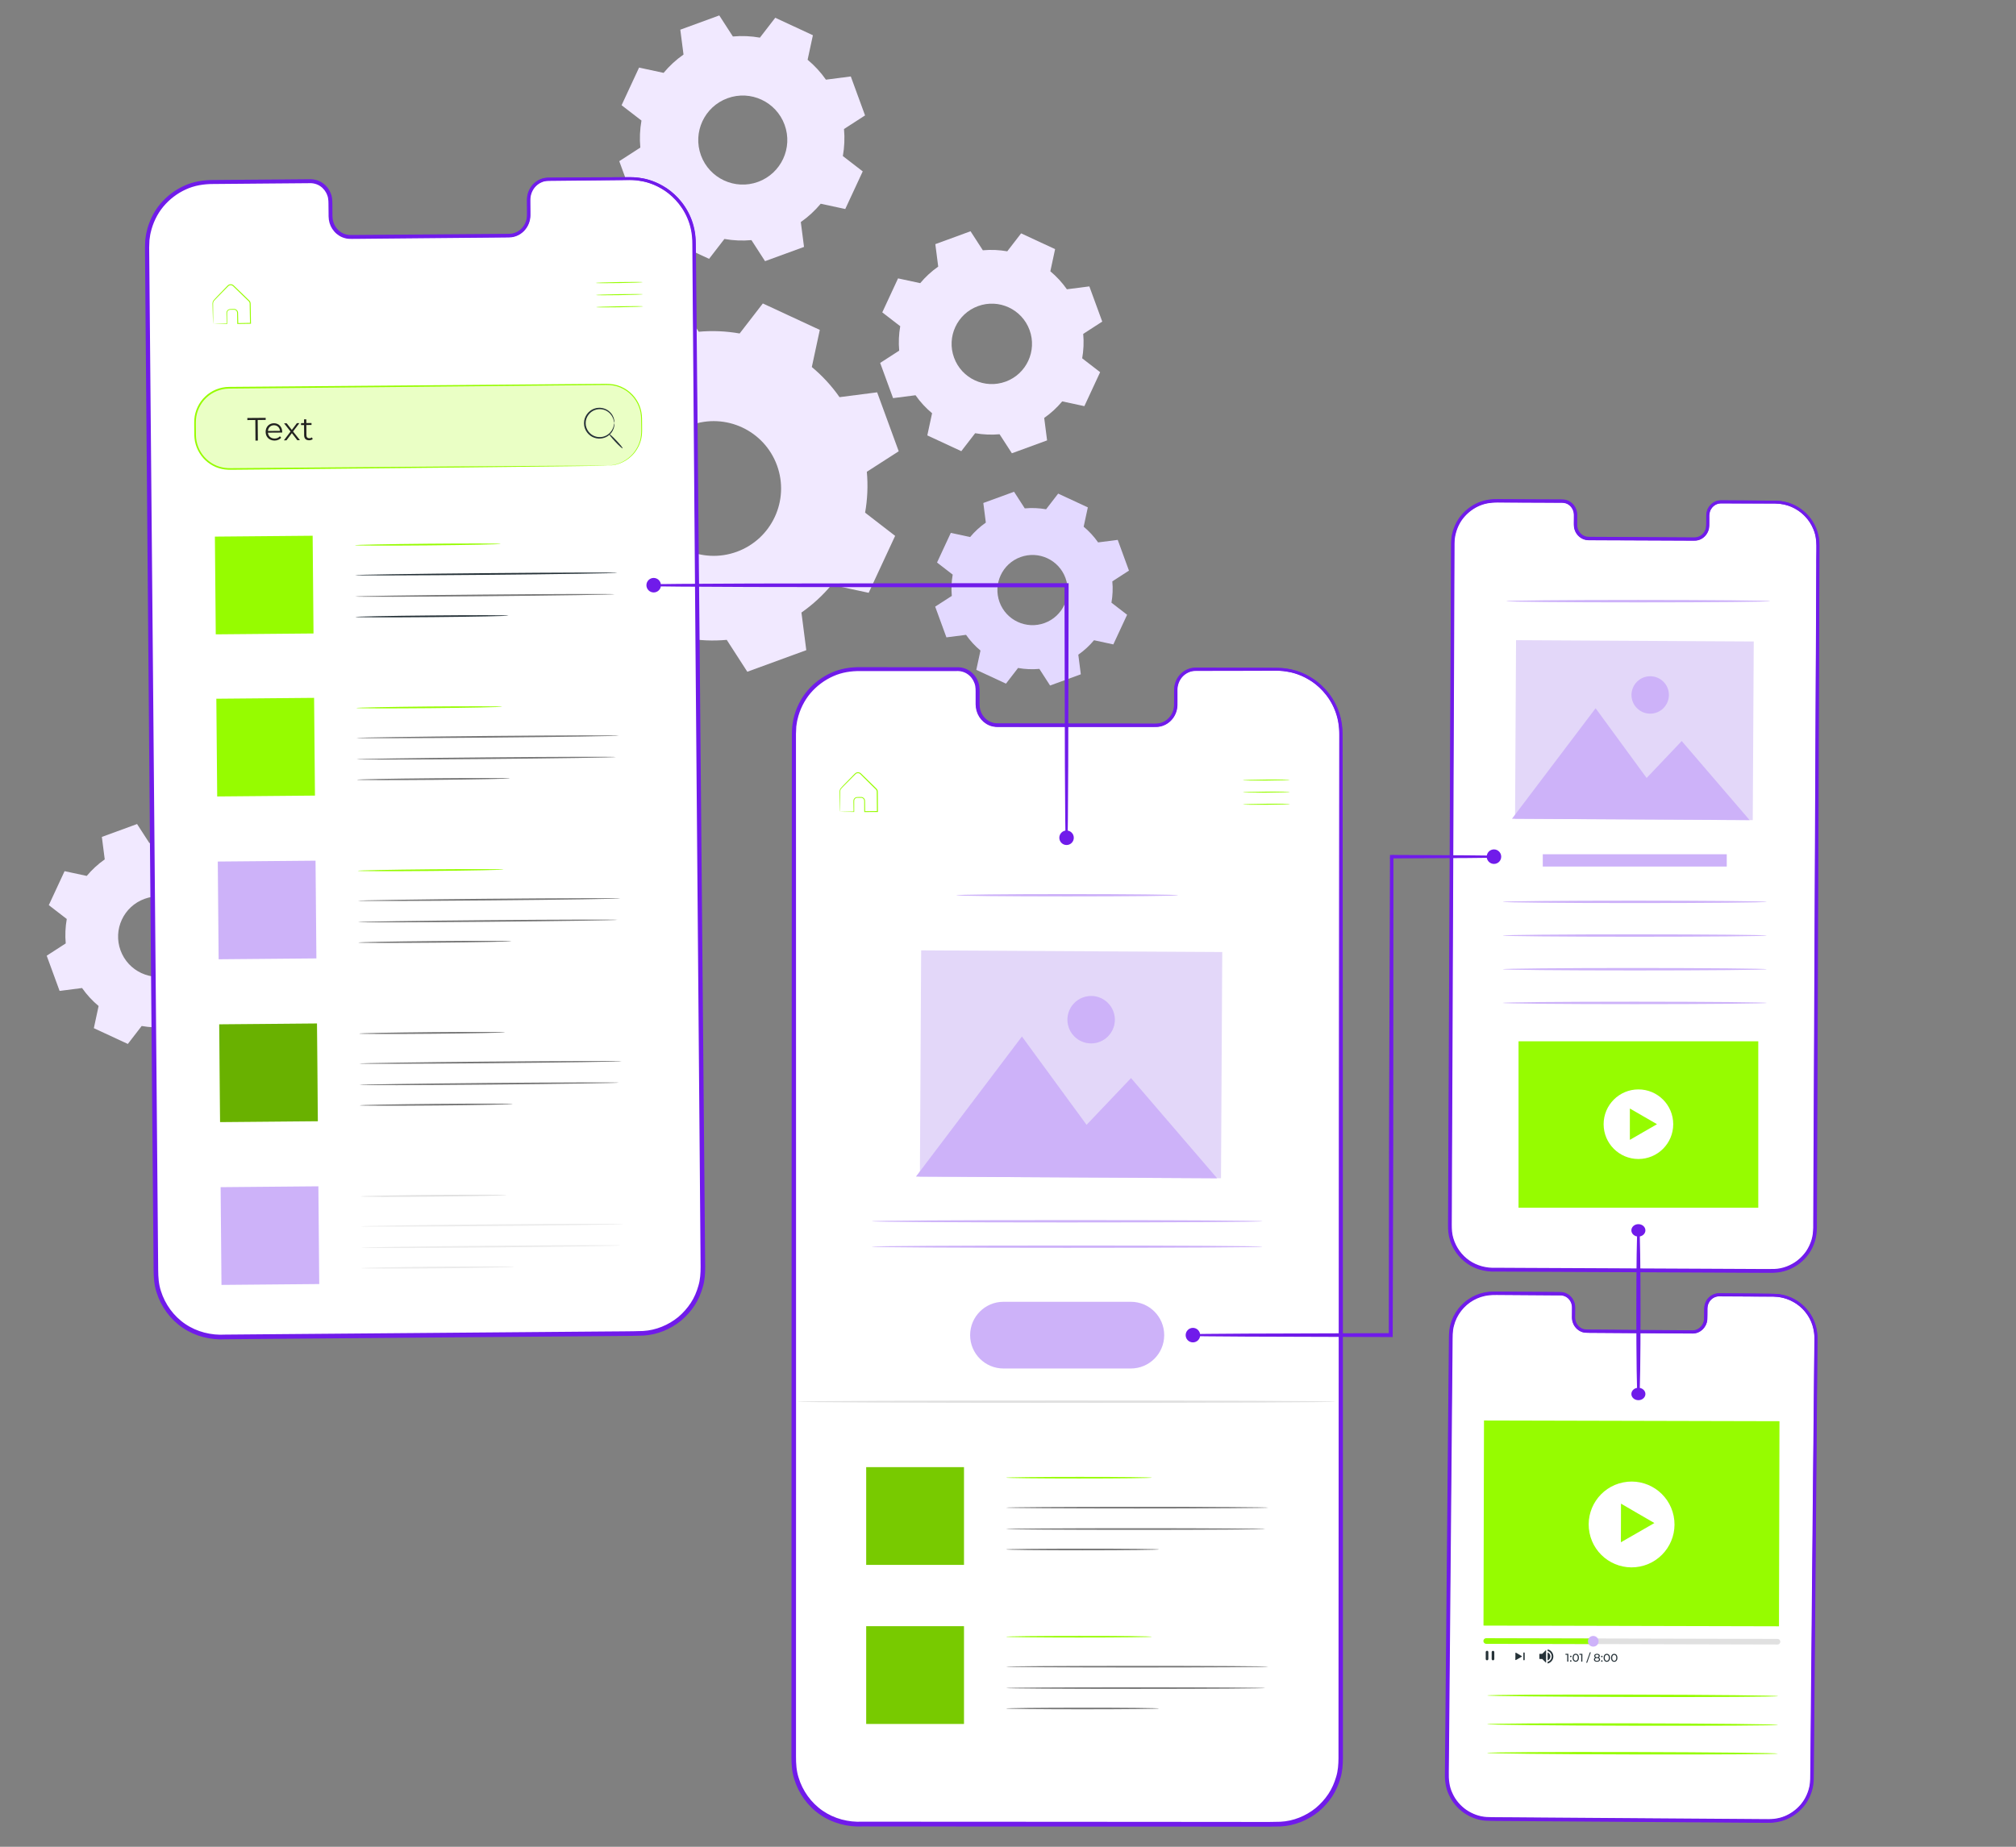 <svg xmlns="http://www.w3.org/2000/svg" xmlns:xlink="http://www.w3.org/1999/xlink" x="0px" y="0px" viewBox="0 0 545.68 500" style="enable-background:new 0 0 545.68 500;" xml:space="preserve"><rect x="0" y="0" width="545.68" height="500" fill="#808080" stroke="none"/><g id="Background_Complete">	<g>		<g>			<g>				<g>					<g>						<g>							<path style="fill-rule:evenodd;clip-rule:evenodd;fill:#F1E9FF;" d="M234.63,127.73c0.34,3.74,0.17,7.46-0.47,11.07        l8.13,6.28l-7.16,15.42l-10.04-2.16c-2.35,2.82-5.08,5.35-8.16,7.5l1.31,10.19l-15.96,5.84l-5.57-8.63        c-3.74,0.34-7.46,0.17-11.07-0.47l-6.28,8.13l-15.41-7.16l2.16-10.04c-2.82-2.35-5.35-5.08-7.5-8.16l-10.19,1.31l-5.84-15.96        l8.63-5.57c-0.34-3.74-0.17-7.46,0.47-11.07l-8.13-6.28l7.16-15.42l10.04,2.16c2.35-2.82,5.08-5.35,8.16-7.5l-1.31-10.18        l15.96-5.84l5.57,8.63c3.74-0.34,7.46-0.17,11.07,0.47l6.28-8.13l15.42,7.16l-2.16,10.05c2.82,2.35,5.35,5.08,7.5,8.16        l10.18-1.31l5.84,15.96L234.63,127.73L234.63,127.73z M210.31,125.99c-3.46-9.46-13.93-14.32-23.39-10.86        c-9.46,3.46-14.32,13.93-10.86,23.39c3.46,9.46,13.93,14.32,23.39,10.86C208.91,145.92,213.77,135.44,210.31,125.99z"></path>						</g>					</g>				</g>			</g>		</g>		<g>			<g>				<g>					<g>						<g>							<path style="fill-rule:evenodd;clip-rule:evenodd;fill:#F1E9FF;" d="M228.45,34.93c0.23,2.47,0.11,4.93-0.31,7.32l5.38,4.15        l-4.73,10.19l-6.64-1.43c-1.55,1.86-3.36,3.54-5.39,4.96l0.87,6.73l-10.55,3.86l-3.68-5.7c-2.47,0.23-4.93,0.11-7.32-0.31        l-4.15,5.38l-10.19-4.73l1.43-6.64c-1.86-1.55-3.54-3.36-4.96-5.39l-6.73,0.87l-3.86-10.55l5.7-3.68        c-0.23-2.47-0.11-4.93,0.31-7.32l-5.38-4.15l4.73-10.19l6.64,1.43c1.55-1.86,3.36-3.54,5.39-4.96l-0.87-6.73l10.55-3.86        l3.68,5.7c2.47-0.23,4.93-0.11,7.32,0.31l4.15-5.38l10.19,4.73l-1.43,6.64c1.86,1.55,3.54,3.36,4.96,5.39l6.73-0.87        l3.86,10.55L228.45,34.93L228.45,34.93z M212.37,33.78c-2.29-6.25-9.21-9.47-15.46-7.18c-6.25,2.29-9.46,9.21-7.18,15.46        c2.29,6.25,9.21,9.47,15.46,7.18C211.44,46.95,214.66,40.03,212.37,33.78z"></path>						</g>					</g>				</g>			</g>		</g>		<g>			<g>				<g>					<g>						<g>							<path style="fill-rule:evenodd;clip-rule:evenodd;fill:#E3D9FF;" d="M301.08,157.4c0.18,1.95,0.09,3.89-0.24,5.77l4.24,3.27        l-3.73,8.03l-5.23-1.13c-1.22,1.47-2.65,2.79-4.25,3.91l0.68,5.31l-8.32,3.04l-2.9-4.5c-1.95,0.18-3.89,0.09-5.77-0.25        l-3.27,4.24l-8.03-3.73l1.13-5.23c-1.47-1.22-2.79-2.65-3.91-4.25l-5.31,0.68l-3.04-8.32l4.5-2.9        c-0.18-1.95-0.09-3.89,0.24-5.77l-4.24-3.27l3.73-8.03l5.23,1.13c1.22-1.47,2.65-2.79,4.25-3.91l-0.68-5.31l8.32-3.04        l2.9,4.5c1.95-0.18,3.89-0.09,5.77,0.24l3.27-4.24l8.03,3.73l-1.13,5.23c1.47,1.22,2.79,2.65,3.91,4.25l5.31-0.68l3.04,8.32        L301.08,157.4L301.08,157.4z M288.4,156.49c-1.8-4.93-7.26-7.46-12.19-5.66c-4.93,1.8-7.46,7.26-5.66,12.19        c1.8,4.93,7.26,7.46,12.19,5.66C287.67,166.88,290.21,161.42,288.4,156.49z"></path>						</g>					</g>				</g>			</g>		</g>		<g>			<g>				<g>					<g>						<g>							<path style="fill-rule:evenodd;clip-rule:evenodd;fill:#F1E9FF;" d="M293.2,90.4c0.2,2.23,0.1,4.45-0.28,6.61l4.86,3.75        l-4.27,9.2l-6-1.29c-1.4,1.68-3.03,3.2-4.87,4.48l0.78,6.08l-9.53,3.49l-3.33-5.15c-2.23,0.2-4.45,0.1-6.61-0.28l-3.75,4.86        l-9.2-4.27l1.29-6c-1.68-1.4-3.19-3.03-4.48-4.87l-6.08,0.78l-3.49-9.53l5.15-3.33c-0.2-2.23-0.1-4.45,0.28-6.61l-4.86-3.75        l4.27-9.2l6,1.29c1.4-1.68,3.03-3.19,4.87-4.48l-0.78-6.08l9.53-3.49l3.33,5.15c2.23-0.2,4.45-0.1,6.61,0.28l3.75-4.86        l9.2,4.27l-1.29,6c1.68,1.4,3.19,3.03,4.48,4.87l6.08-0.78l3.49,9.53L293.2,90.4L293.2,90.4z M278.68,89.36        c-2.07-5.65-8.32-8.55-13.96-6.48c-5.65,2.07-8.55,8.32-6.48,13.96c2.07,5.65,8.32,8.55,13.96,6.48        C277.84,101.26,280.74,95,278.68,89.36z"></path>						</g>					</g>				</g>			</g>		</g>		<g>			<g>				<g>					<g>						<g>							<path style="fill-rule:evenodd;clip-rule:evenodd;fill:#F1E9FF;" d="M67.6,250.89c0.2,2.23,0.1,4.45-0.28,6.61l4.86,3.75        l-4.27,9.2l-6-1.29c-1.4,1.68-3.03,3.2-4.87,4.48l0.78,6.08l-9.53,3.49l-3.33-5.15c-2.23,0.2-4.45,0.1-6.61-0.28l-3.75,4.86        l-9.2-4.27l1.29-6c-1.68-1.4-3.19-3.03-4.48-4.87l-6.08,0.78l-3.49-9.53l5.15-3.33c-0.2-2.23-0.1-4.45,0.28-6.61l-4.86-3.75        l4.27-9.2l6,1.29c1.4-1.68,3.03-3.19,4.87-4.48l-0.78-6.08l9.53-3.49l3.33,5.15c2.23-0.2,4.45-0.1,6.61,0.28l3.75-4.86        l9.2,4.27l-1.29,6c1.68,1.4,3.19,3.03,4.48,4.87l6.08-0.78l3.49,9.53L67.6,250.89L67.6,250.89z M53.07,249.84        c-2.07-5.65-8.32-8.55-13.96-6.48c-5.65,2.07-8.55,8.32-6.48,13.96c2.07,5.65,8.32,8.55,13.96,6.48        C52.24,261.74,55.14,255.49,53.07,249.84z"></path>						</g>					</g>				</g>			</g>		</g>	</g></g><g id="Screens">	<g>		<g>			<g>				<g>					<g>						<g>							<g>								<g>									<g>										<path style="fill:#FFFFFF;stroke:#701BEA;stroke-width:0.75;stroke-miterlimit:10;" d="M170.41,48.35l-22.03,0.18           c-2.95,0.02-5.33,2.55-5.3,5.64l0.03,4c0.03,3.09-2.35,5.61-5.3,5.64l-42.94,0.35c-2.95,0.02-5.37-2.46-5.4-5.55l-0.03-4           c-0.03-3.09-2.44-5.57-5.4-5.55l-7.75,0.06l-19.28,0.16c-9.58,0.08-17.27,7.91-17.19,17.48l2.4,278.03           c0.08,9.57,7.91,17.26,17.48,17.18l113.39-0.93c9.57-0.08,17.27-7.91,17.19-17.48l-2.4-278.03           C187.8,55.97,179.98,48.27,170.41,48.35z"></path>									</g>									<g>										<g>											<path style="fill:#263238;stroke:#701BEA;stroke-width:0.75;stroke-miterlimit:10;" d="M170.41,48.35            c0,0,0.2,0,0.59,0.01c0.39,0.03,0.99-0.02,1.76,0.12c1.54,0.17,3.88,0.65,6.52,2.19c1.33,0.74,2.69,1.8,3.98,3.17            c1.28,1.37,2.48,3.09,3.35,5.15c0.88,2.05,1.36,4.46,1.36,7.03c0.03,2.56,0.05,5.28,0.08,8.17            c0.22,23.1,0.53,56.51,0.92,97.8c0.37,41.29,0.81,90.46,1.3,145.05c0.06,6.82,0.12,13.73,0.18,20.72            c0.02,1.75,0.03,3.5,0.05,5.26c0,1.76-0.1,3.57-0.62,5.29c-0.48,1.72-1.18,3.4-2.17,4.9c-0.99,1.51-2.19,2.87-3.58,4.04            c-2.8,2.29-6.32,3.76-9.98,3.97c-3.63,0.14-7.24,0.09-10.89,0.15c-7.29,0.06-14.65,0.12-22.08,0.18            c-14.85,0.12-29.97,0.25-45.3,0.38c-7.67,0.06-15.39,0.13-23.17,0.19c-3.89,0.03-7.79,0.06-11.7,0.1            c-3.93,0.24-8.01-0.77-11.32-3.02c-3.32-2.24-5.79-5.64-6.96-9.43c-0.63-1.89-0.76-3.91-0.78-5.86            c-0.02-1.95-0.03-3.9-0.05-5.84c-0.07-7.78-0.13-15.51-0.2-23.18c-0.13-15.34-0.26-30.46-0.39-45.32            c-0.25-29.71-0.49-58.37-0.72-85.67c-0.23-27.3-0.44-53.24-0.65-77.52c-0.1-12.14-0.2-23.86-0.29-35.13            c-0.01-1.41-0.02-2.81-0.03-4.2c0-0.7,0.05-1.41,0.08-2.1c0.12-0.69,0.16-1.39,0.34-2.07c0.61-2.72,1.84-5.27,3.58-7.38            c1.75-2.09,3.95-3.76,6.39-4.86c2.43-1.12,5.11-1.53,7.69-1.53c5.16-0.04,10.2-0.08,15.11-0.12            c2.46-0.02,4.88-0.04,7.27-0.06c1.2-0.01,2.38-0.02,3.56-0.03c1.19-0.07,2.43,0.25,3.42,0.92            c0.99,0.68,1.75,1.66,2.15,2.77c0.45,1.11,0.36,2.31,0.38,3.42c0,0.56,0.01,1.13,0.01,1.69            c0.01,0.56-0.01,1.12,0.07,1.65c0.15,1.07,0.61,2.1,1.32,2.89c0.7,0.81,1.65,1.38,2.66,1.62            c0.51,0.12,1.02,0.16,1.56,0.14c0.53,0,1.07-0.01,1.6-0.01c2.12-0.02,4.21-0.03,6.26-0.05            c8.2-0.06,15.83-0.12,22.86-0.17c3.51-0.03,6.87-0.05,10.08-0.07c0.8-0.02,1.61,0.02,2.36-0.05            c0.76-0.09,1.49-0.36,2.12-0.76c1.27-0.8,2.12-2.12,2.4-3.51c0.15-0.69,0.12-1.4,0.12-2.11c0-0.7-0.01-1.39-0.01-2.07            c0-0.68-0.04-1.36,0.07-2.02c0.11-0.66,0.33-1.29,0.64-1.86c0.61-1.15,1.62-2.02,2.75-2.47c1.13-0.5,2.35-0.37,3.44-0.4            c4.44-0.03,8.2-0.05,11.24-0.07c3.04-0.01,5.35-0.03,6.91-0.03C169.61,48.34,170.41,48.35,170.41,48.35            s-0.8,0.02-2.36,0.04c-1.56,0.02-3.88,0.05-6.91,0.08c-3.04,0.03-6.8,0.07-11.24,0.12c-1.11,0.04-2.29-0.1-3.38,0.4            c-1.09,0.44-2.06,1.29-2.66,2.41c-0.3,0.55-0.51,1.17-0.61,1.81c-0.11,0.64-0.06,1.31-0.07,1.99            c0.01,0.68,0.01,1.37,0.02,2.07c0,0.7,0.04,1.42-0.12,2.15c-0.29,1.44-1.16,2.81-2.48,3.65c-0.65,0.42-1.41,0.7-2.2,0.8            c-0.8,0.08-1.58,0.03-2.38,0.06c-3.2,0.03-6.56,0.06-10.08,0.09c-7.02,0.06-14.66,0.13-22.86,0.21            c-2.05,0.02-4.14,0.04-6.26,0.06c-0.53,0-1.06,0.01-1.6,0.01c-0.53,0.02-1.1-0.02-1.63-0.15            c-1.08-0.25-2.08-0.86-2.82-1.71c-0.75-0.84-1.24-1.91-1.39-3.04c-0.08-0.57-0.07-1.13-0.07-1.69            c-0.01-0.56-0.01-1.12-0.02-1.69c-0.02-1.13,0.06-2.27-0.37-3.32c-0.38-1.05-1.1-1.98-2.03-2.61            c-0.94-0.64-2.08-0.93-3.24-0.87c-1.18,0.01-2.37,0.02-3.56,0.03c-2.39,0.02-4.81,0.04-7.27,0.06            c-4.91,0.04-9.95,0.09-15.11,0.13c-2.56,0-5.17,0.4-7.55,1.5c-2.38,1.08-4.54,2.72-6.25,4.77            c-1.7,2.06-2.9,4.56-3.5,7.23c-0.17,0.66-0.21,1.35-0.33,2.03c-0.03,0.69-0.07,1.37-0.08,2.06            c0.01,1.39,0.03,2.8,0.04,4.2c0.1,11.27,0.21,22.99,0.32,35.13c0.22,24.28,0.45,50.22,0.69,77.52            c0.24,27.3,0.49,55.96,0.75,85.67c0.13,14.86,0.26,29.97,0.39,45.32c0.07,7.67,0.13,15.4,0.2,23.18            c0.02,1.94,0.03,3.89,0.05,5.84c0.02,1.94,0.14,3.87,0.75,5.72c1.14,3.68,3.53,6.99,6.76,9.17            c3.23,2.19,7.15,3.16,11.04,2.93c3.91-0.03,7.81-0.06,11.7-0.1c7.78-0.06,15.5-0.13,23.17-0.19            c15.34-0.13,30.45-0.25,45.3-0.37c7.43-0.06,14.79-0.12,22.08-0.18c3.64-0.05,7.29-0.01,10.87-0.14            c3.56-0.21,6.98-1.64,9.71-3.86c1.35-1.14,2.52-2.47,3.48-3.93c0.97-1.47,1.64-3.1,2.11-4.77c0.5-1.68,0.6-3.42,0.6-5.17            c-0.01-1.76-0.03-3.51-0.04-5.26c-0.06-6.99-0.12-13.9-0.17-20.72c-0.45-54.59-0.86-103.76-1.2-145.05            c-0.32-41.29-0.58-74.7-0.77-97.8c-0.02-2.89-0.04-5.61-0.06-8.17c0.01-2.55-0.46-4.93-1.33-6.97            c-0.85-2.05-2.03-3.75-3.3-5.12c-1.27-1.36-2.62-2.43-3.94-3.17c-2.62-1.55-4.95-2.04-6.48-2.22            c-0.77-0.15-1.36-0.1-1.75-0.15C170.61,48.37,170.41,48.35,170.41,48.35z"></path>										</g>									</g>								</g>							</g>						</g>					</g>				</g>			</g>			<g>				<g>					<g>						<g>							<g>								<path style="fill:#96FC00;" d="M174.01,76.4c0,0.07-2.86,0.18-6.4,0.24c-3.53,0.06-6.4,0.05-6.4-0.03         c0-0.07,2.86-0.18,6.4-0.24C171.14,76.31,174.01,76.32,174.01,76.4z"></path>							</g>						</g>					</g>				</g>				<g>					<g>						<g>							<g>								<path style="fill:#96FC00;" d="M174.07,79.67c0,0.07-2.86,0.18-6.4,0.24c-3.53,0.06-6.4,0.05-6.4-0.03         c0-0.07,2.86-0.18,6.4-0.24C171.2,79.59,174.06,79.6,174.07,79.67z"></path>							</g>						</g>					</g>				</g>				<g>					<g>						<g>							<g>								<path style="fill:#96FC00;" d="M174.12,82.95c0,0.07-2.86,0.18-6.4,0.24c-3.53,0.06-6.4,0.05-6.4-0.03         c0-0.07,2.86-0.18,6.4-0.24C171.25,82.86,174.12,82.87,174.12,82.95z"></path>							</g>						</g>					</g>				</g>			</g>			<g>				<g>					<g>						<g>							<path style="fill:#96FC00;" d="M57.7,87.71c0-0.01,0.1-0.01,0.27-0.02c0.21-0.01,0.45-0.02,0.74-0.03        c0.7-0.02,1.61-0.05,2.73-0.09l-0.08,0.08c-0.02-0.61-0.03-1.27-0.05-1.98c0-0.37-0.04-0.72-0.01-1.14        c0.07-0.42,0.44-0.8,0.91-0.85c0.44-0.01,0.83-0.04,1.31-0.02c0.49,0.06,0.92,0.53,0.91,1.05c0.02,0.92,0.04,1.89,0.06,2.89        l-0.13-0.12c1.11-0.02,2.26-0.04,3.45-0.07l-0.13,0.13c-0.02-1.39-0.05-2.82-0.08-4.29c-0.01-0.37-0.01-0.73-0.02-1.09        c0-0.34-0.21-0.56-0.49-0.81c-0.51-0.5-1.02-0.99-1.52-1.47c-0.5-0.48-0.99-0.96-1.47-1.42c-0.24-0.23-0.48-0.46-0.71-0.69        c-0.24-0.23-0.44-0.47-0.72-0.53c-0.27-0.07-0.57-0.01-0.79,0.16c-0.21,0.18-0.43,0.43-0.64,0.64        c-0.42,0.43-0.83,0.85-1.23,1.26c-0.77,0.81-1.57,1.56-2.16,2.26c-0.24,0.39-0.15,0.86-0.16,1.29c0,0.43,0.01,0.83,0.01,1.21        c0,0.74,0,1.4,0.01,1.96c0,0.5,0,0.91,0,1.25C57.71,87.55,57.71,87.7,57.7,87.71c-0.01,0.01-0.02-0.14-0.03-0.41        c-0.01-0.33-0.03-0.74-0.05-1.23c-0.02-0.56-0.04-1.22-0.06-1.97c-0.01-0.39-0.02-0.8-0.03-1.24        c-0.01-0.22-0.01-0.45-0.02-0.68c0-0.24,0.06-0.5,0.18-0.72c0.63-0.79,1.39-1.49,2.16-2.32c0.39-0.41,0.8-0.83,1.22-1.27        c0.22-0.22,0.4-0.44,0.66-0.67c0.27-0.21,0.65-0.29,1-0.21c0.37,0.08,0.61,0.38,0.83,0.58c0.24,0.23,0.47,0.46,0.71,0.69        c0.48,0.46,0.97,0.94,1.47,1.42c0.5,0.48,1.01,0.97,1.52,1.47c0.12,0.13,0.27,0.23,0.39,0.41c0.11,0.17,0.18,0.37,0.19,0.58        c0.01,0.36,0.01,0.73,0.02,1.1c0.02,1.47,0.05,2.91,0.07,4.29l0,0.13l-0.13,0c-1.19,0.02-2.34,0.04-3.45,0.05l-0.13,0l0-0.13        c-0.01-1-0.03-1.97-0.04-2.89c0.01-0.42-0.32-0.78-0.7-0.83c-0.4-0.02-0.86,0-1.25,0.01c-0.37,0.03-0.68,0.33-0.74,0.68        c-0.03,0.35,0,0.75-0.01,1.1c0.01,0.71,0.01,1.38,0.02,1.98l0,0.08l-0.08,0c-1.14,0-2.07,0-2.78,0c-0.28,0-0.52,0-0.72-0.01        C57.78,87.72,57.7,87.71,57.7,87.71z"></path>						</g>					</g>				</g>			</g>			<g>				<g>					<g>						<g>							<g>								<path style="fill:#EAFFC5;" d="M164.5,126.06l-102.33,0.9c-5.12,0.05-9.31-4.07-9.35-9.19l-0.03-3.44         c-0.05-5.12,4.07-9.31,9.19-9.35l102.33-0.9c5.12-0.05,9.31,4.07,9.35,9.19l0.03,3.44         C173.74,121.83,169.63,126.02,164.5,126.06z"></path>							</g>						</g>					</g>					<g>						<g>							<g>								<g>									<path style="fill:#96FC00;" d="M164.5,126.06c0,0,0.24-0.03,0.69-0.06c0.46-0.04,1.13-0.15,1.99-0.41          c0.84-0.29,1.87-0.74,2.89-1.56c1.03-0.8,2.04-1.97,2.73-3.52c0.33-0.77,0.61-1.63,0.7-2.57c0.12-0.93,0.06-1.92,0.06-2.96          c-0.03-1.04,0.03-2.13-0.17-3.22c-0.19-1.09-0.6-2.2-1.23-3.21c-1.25-2.03-3.45-3.72-6.14-4.18          c-1.33-0.24-2.75-0.11-4.2-0.12c-1.45,0.02-2.94,0.03-4.47,0.05c-24.42,0.23-58.14,0.55-95.37,0.91          c-2.28,0.02-4.51,0.93-6.13,2.48c-1.64,1.54-2.65,3.69-2.81,5.9c-0.07,1.1,0,2.25-0.01,3.37          c-0.02,1.14,0.05,2.21,0.37,3.27c0.6,2.1,1.99,3.93,3.79,5.09c0.9,0.59,1.9,1,2.94,1.22c1.04,0.24,2.1,0.23,3.18,0.21          c2.16-0.02,4.29-0.04,6.4-0.05c4.22-0.03,8.36-0.07,12.39-0.1c16.14-0.12,30.67-0.24,42.88-0.33          c12.2-0.08,22.07-0.14,28.91-0.18c3.4-0.01,6.05-0.02,7.86-0.03c0.89,0,1.57,0,2.04,0          C164.27,126.05,164.5,126.06,164.5,126.06s-0.24,0.02-0.7,0.03c-0.47,0.01-1.15,0.02-2.04,0.04          c-1.81,0.03-4.46,0.06-7.86,0.11c-6.84,0.08-16.71,0.19-28.91,0.33c-12.21,0.12-26.74,0.27-42.88,0.43          c-4.04,0.04-8.17,0.08-12.39,0.12c-2.11,0.02-4.25,0.04-6.4,0.06c-1.06,0.02-2.19,0.03-3.28-0.22          c-1.09-0.23-2.14-0.67-3.08-1.28c-1.89-1.22-3.34-3.14-3.98-5.34c-0.34-1.09-0.41-2.28-0.39-3.39          c0.01-1.13-0.06-2.24,0.01-3.41c0.17-2.32,1.23-4.58,2.95-6.19c1.7-1.63,4.05-2.58,6.44-2.6          c37.24-0.3,70.95-0.58,95.37-0.78c1.53-0.01,3.01-0.02,4.47-0.03c1.45,0.02,2.87-0.11,4.26,0.14          c2.77,0.5,5.03,2.25,6.3,4.33c0.64,1.05,1.05,2.18,1.24,3.3c0.2,1.13,0.14,2.22,0.16,3.26c0,1.04,0.05,2.03-0.08,2.99          c-0.1,0.95-0.4,1.83-0.74,2.61c-0.71,1.58-1.75,2.76-2.8,3.55c-1.05,0.81-2.09,1.26-2.95,1.54          c-0.87,0.25-1.55,0.34-2.01,0.36C164.74,126.06,164.5,126.06,164.5,126.06z"></path>								</g>							</g>						</g>					</g>				</g>				<g>					<g>						<g>							<g>								<g>									<path style="fill:#263238;" d="M166.27,114.53c-0.04,0-0.04-0.35-0.22-0.95c-0.17-0.58-0.59-1.43-1.48-2.08          c-0.86-0.65-2.26-0.99-3.6-0.47c-1.33,0.48-2.47,1.91-2.44,3.57c0,1.66,1.16,3.07,2.5,3.52c1.35,0.49,2.75,0.12,3.59-0.54          c0.88-0.66,1.28-1.51,1.44-2.1C166.23,114.88,166.23,114.53,166.27,114.53c0.02,0,0.03,0.09,0.03,0.26          c0.01,0.17,0,0.42-0.07,0.74c-0.12,0.62-0.49,1.56-1.42,2.31c-0.89,0.75-2.42,1.2-3.93,0.68c-1.5-0.48-2.82-2.05-2.81-3.91          c-0.03-1.86,1.26-3.45,2.75-3.96c1.5-0.55,3.03-0.12,3.94,0.61c0.94,0.73,1.33,1.66,1.46,2.29          c0.07,0.32,0.09,0.57,0.08,0.74C166.29,114.44,166.28,114.53,166.27,114.53z"></path>								</g>							</g>						</g>					</g>					<g>						<g>							<g>								<g>									<path style="fill:#263238;" d="M168.52,121.38c-0.09,0.09-0.97-0.7-1.96-1.76c-0.99-1.06-1.73-1.98-1.64-2.07          c0.09-0.09,0.97,0.7,1.96,1.76C167.88,120.36,168.61,121.29,168.52,121.38z"></path>								</g>							</g>						</g>					</g>				</g>				<g>					<g>						<g>							<path style="fill:#222320;" d="M69.11,113.71l-2.16,0.02l0-0.56l4.96-0.04l0,0.56l-2.16,0.02l0.05,5.57l-0.65,0.01        L69.11,113.71z"></path>						</g>					</g>					<g>						<g>							<path style="fill:#222320;" d="M76.38,117.11l-3.86,0.03c0.08,0.96,0.82,1.6,1.83,1.59c0.56,0,1.06-0.21,1.41-0.62l0.35,0.4        c-0.41,0.49-1.05,0.76-1.77,0.77c-1.44,0.01-2.43-0.96-2.44-2.33c-0.01-1.37,0.93-2.35,2.23-2.36        c1.3-0.01,2.24,0.94,2.26,2.32C76.39,116.97,76.38,117.04,76.38,117.11z M72.52,116.68l3.27-0.03        c-0.09-0.9-0.75-1.53-1.65-1.52C73.24,115.14,72.59,115.78,72.52,116.68z"></path>						</g>					</g>					<g>						<g>							<path style="fill:#222320;" d="M80.48,119.19L79,117.27l-1.46,1.94l-0.7,0.01l1.8-2.38l-1.75-2.23l0.7-0.01l1.4,1.79        l1.37-1.82l0.68-0.01l-1.72,2.26l1.86,2.35L80.48,119.19z"></path>						</g>					</g>					<g>						<g>							<path style="fill:#222320;" d="M84.65,118.87c-0.24,0.22-0.61,0.33-0.97,0.33c-0.87,0.01-1.35-0.48-1.36-1.33l-0.02-2.79        l-0.82,0.01l0-0.53l0.82-0.01l-0.01-1.01l0.62-0.01l0.01,1.01l1.4-0.01l0,0.53l-1.4,0.01l0.02,2.75        c0,0.54,0.29,0.84,0.8,0.83c0.25,0,0.51-0.08,0.68-0.24L84.65,118.87z"></path>						</g>					</g>				</g>			</g>			<g>				<g>					<g>													<rect x="58.28" y="145.16" transform="matrix(1 -8.815838e-03 8.815838e-03 1 -1.393 0.637)" style="fill:#96FC00;" width="26.46" height="26.46"></rect>					</g>				</g>			</g>			<g>				<g>					<g>						<g>							<g>								<path style="fill:#96FC00;" d="M135.54,147.26c0,0.12-8.84,0.3-19.75,0.4c-10.91,0.1-19.76,0.07-19.76-0.05         c0-0.12,8.84-0.3,19.76-0.4C126.69,147.11,135.54,147.13,135.54,147.26z"></path>							</g>						</g>					</g>				</g>				<g>					<g>						<g>							<g>								<path style="fill:#263238;" d="M167.12,155.09c0,0.12-15.9,0.37-35.51,0.54c-19.62,0.17-35.51,0.21-35.52,0.09         c0-0.12,15.9-0.37,35.51-0.54C151.22,155,167.12,154.96,167.12,155.09z"></path>							</g>						</g>					</g>				</g>				<g>					<g>						<g>							<g>								<path style="fill:#777777;" d="M166.34,160.89c0,0.12-15.71,0.36-35.09,0.53c-19.39,0.17-35.1,0.21-35.1,0.08         c0-0.12,15.71-0.36,35.09-0.53C150.62,160.8,166.33,160.76,166.34,160.89z"></path>							</g>						</g>					</g>				</g>				<g>					<g>						<g>							<g>								<path style="fill:#263238;" d="M137.64,166.67c0,0.12-9.28,0.31-20.72,0.41c-11.45,0.1-20.72,0.08-20.72-0.04         c0-0.12,9.27-0.31,20.72-0.41C128.36,166.52,137.64,166.54,137.64,166.67z"></path>							</g>						</g>					</g>				</g>			</g>			<g>				<g>					<g>													<rect x="58.67" y="189.05" transform="matrix(1 -8.815838e-03 8.815838e-03 1 -1.78 0.642)" style="fill:#96FC00;" width="26.46" height="26.46"></rect>					</g>				</g>			</g>			<g>				<g>					<g>						<g>							<g>								<path style="fill:#96FC00;" d="M135.93,191.33c0,0.12-8.84,0.3-19.75,0.4c-10.91,0.1-19.76,0.07-19.76-0.05         c0-0.12,8.84-0.3,19.76-0.4C127.08,191.19,135.93,191.21,135.93,191.33z"></path>							</g>						</g>					</g>				</g>				<g>					<g>						<g>							<g>								<path style="fill:#777777;" d="M167.51,199.17c0,0.12-15.9,0.37-35.51,0.54c-19.62,0.17-35.51,0.21-35.52,0.09         c0-0.12,15.9-0.36,35.51-0.54C151.61,199.08,167.51,199.04,167.51,199.17z"></path>							</g>						</g>					</g>				</g>				<g>					<g>						<g>							<g>								<path style="fill:#777777;" d="M166.72,204.97c0,0.12-15.71,0.36-35.09,0.53c-19.39,0.17-35.1,0.21-35.1,0.08         c0-0.12,15.71-0.36,35.09-0.53C151.01,204.88,166.72,204.84,166.72,204.97z"></path>							</g>						</g>					</g>				</g>				<g>					<g>						<g>							<g>								<path style="fill:#777777;" d="M138.03,210.74c0,0.12-9.28,0.31-20.72,0.41c-11.45,0.1-20.72,0.08-20.72-0.04         c0-0.12,9.27-0.31,20.72-0.41C128.75,210.6,138.02,210.62,138.03,210.74z"></path>							</g>						</g>					</g>				</g>			</g>			<g>				<g>					<g>													<rect x="59.06" y="233.13" transform="matrix(1 -8.815879e-03 8.815879e-03 1 -2.169 0.647)" style="fill:#CDB2F9;" width="26.46" height="26.46"></rect>					</g>				</g>			</g>			<g>				<g>					<g>						<g>							<g>								<path style="fill:#96FC00;" d="M136.32,235.41c0,0.12-8.84,0.3-19.75,0.4c-10.91,0.1-19.76,0.07-19.76-0.05         c0-0.12,8.84-0.3,19.76-0.4C127.47,235.27,136.32,235.29,136.32,235.41z"></path>							</g>						</g>					</g>				</g>				<g>					<g>						<g>							<g>								<path style="fill:#777777;" d="M167.9,243.24c0,0.12-15.9,0.37-35.51,0.54c-19.62,0.17-35.51,0.21-35.52,0.09         c0-0.12,15.9-0.37,35.51-0.54C152,243.16,167.9,243.12,167.9,243.24z"></path>							</g>						</g>					</g>				</g>				<g>					<g>						<g>							<g>								<path style="fill:#777777;" d="M167.11,249.04c0,0.12-15.71,0.36-35.09,0.53c-19.39,0.17-35.1,0.21-35.1,0.08         c0-0.12,15.71-0.36,35.09-0.53C151.4,248.96,167.11,248.92,167.11,249.04z"></path>							</g>						</g>					</g>				</g>				<g>					<g>						<g>							<g>								<path style="fill:#777777;" d="M138.41,254.82c0,0.12-9.28,0.31-20.72,0.41c-11.45,0.1-20.72,0.08-20.72-0.04         c0-0.12,9.27-0.31,20.72-0.41C129.13,254.68,138.41,254.7,138.41,254.82z"></path>							</g>						</g>					</g>				</g>			</g>			<g>				<g>					<g>													<rect x="59.45" y="277.21" transform="matrix(1 -8.820576e-03 8.820576e-03 1 -2.559 0.652)" style="fill:#96FC00;" width="26.46" height="26.46"></rect>					</g>				</g>			</g>			<g>				<g>					<g>						<g>							<g>								<path style="fill:#777777;" d="M136.71,279.49c0,0.12-8.84,0.3-19.75,0.4c-10.91,0.1-19.76,0.07-19.76-0.05         c0-0.12,8.84-0.3,19.76-0.4C127.86,279.34,136.71,279.37,136.71,279.49z"></path>							</g>						</g>					</g>				</g>				<g>					<g>						<g>							<g>								<path style="fill:#777777;" d="M168.29,287.32c0,0.12-15.9,0.37-35.51,0.54c-19.62,0.17-35.51,0.21-35.52,0.09         c0-0.12,15.9-0.37,35.51-0.54C152.38,287.24,168.29,287.2,168.29,287.32z"></path>							</g>						</g>					</g>				</g>				<g>					<g>						<g>							<g>								<path style="fill:#777777;" d="M167.5,293.12c0,0.12-15.71,0.36-35.09,0.53c-19.39,0.17-35.1,0.21-35.1,0.08         c0-0.12,15.71-0.36,35.09-0.53C151.79,293.04,167.5,293,167.5,293.12z"></path>							</g>						</g>					</g>				</g>				<g>					<g>						<g>							<g>								<path style="fill:#777777;" d="M138.8,298.9c0,0.12-9.28,0.31-20.72,0.41c-11.45,0.1-20.72,0.08-20.72-0.04         c0-0.12,9.27-0.31,20.72-0.41C129.52,298.76,138.8,298.78,138.8,298.9z"></path>							</g>						</g>					</g>				</g>			</g>			<g>				<g>					<g>													<rect x="59.83" y="321.29" transform="matrix(1 -8.820574e-03 8.820574e-03 1 -2.948 0.657)" style="fill:#CDB2F9;" width="26.46" height="26.46"></rect>					</g>				</g>			</g>			<g>				<g>					<g>						<g>							<g>								<path style="fill:#E0E0E0;" d="M137.09,323.57c0,0.12-8.84,0.3-19.75,0.4c-10.91,0.1-19.76,0.07-19.76-0.05         c0-0.12,8.84-0.3,19.76-0.4C128.25,323.42,137.09,323.44,137.09,323.57z"></path>							</g>						</g>					</g>				</g>				<g>					<g>						<g>							<g>								<path style="fill:#EBEBEB;" d="M168.68,331.4c0,0.12-15.9,0.37-35.51,0.54c-19.62,0.17-35.51,0.21-35.52,0.09         c0-0.12,15.9-0.37,35.51-0.54C152.77,331.32,168.67,331.28,168.68,331.4z"></path>							</g>						</g>					</g>				</g>				<g>					<g>						<g>							<g>								<path style="fill:#EBEBEB;" d="M167.89,337.2c0,0.12-15.71,0.36-35.09,0.53c-19.39,0.17-35.1,0.21-35.1,0.08         c0-0.12,15.71-0.36,35.09-0.53C152.18,337.11,167.89,337.08,167.89,337.2z"></path>							</g>						</g>					</g>				</g>				<g>					<g>						<g>							<g>								<path style="fill:#EBEBEB;" d="M139.19,342.98c0,0.12-9.28,0.31-20.72,0.41c-11.45,0.1-20.72,0.08-20.72-0.04         c0-0.12,9.27-0.31,20.72-0.41C129.91,342.84,139.19,342.85,139.19,342.98z"></path>							</g>						</g>					</g>				</g>			</g>			<g style="opacity:0.3;">				<g>					<g>						<rect x="59.45" y="277.21" transform="matrix(1 -8.820576e-03 8.820576e-03 1 -2.559 0.652)" width="26.46" height="26.46"></rect>					</g>				</g>			</g>		</g>		<g>			<g>				<g>					<g>						<g>							<g>								<path style="fill:#FFFFFF;stroke:#701BEA;stroke-width:0.75;stroke-miterlimit:10;" d="M480.04,350.67l-14.71-0.1         c-1.97-0.01-3.58,1.64-3.59,3.7l-0.02,2.66c-0.01,2.06-1.62,3.71-3.59,3.7l-28.66-0.2c-1.97-0.01-3.56-1.69-3.55-3.75         l0.02-2.66c0.01-2.06-1.57-3.73-3.55-3.75l-5.17-0.04l-12.87-0.09c-6.39-0.04-11.61,5.09-11.65,11.46l-1.07,119.27         c-0.04,6.37,5.1,11.57,11.49,11.61l75.69,0.53c6.39,0.04,11.61-5.09,11.65-11.46l1.07-119.27         C491.57,355.91,486.43,350.71,480.04,350.67z"></path>								<g>									<path style="fill:#263238;stroke:#701BEA;stroke-width:0.75;stroke-miterlimit:10;" d="M480.04,350.67          c0.19,0.01,0.52,0.03,1.23,0.06c0.8,0.12,2.02,0.29,3.47,0.95c1.43,0.66,3.15,1.76,4.54,3.65          c1.42,1.83,2.41,4.51,2.29,7.54c-0.1,12.07-0.24,29.51-0.42,51.05c-0.09,10.78-0.19,22.58-0.3,35.26          c-0.05,6.34-0.11,12.89-0.17,19.64c-0.03,3.38-0.06,6.8-0.09,10.27c-0.04,1.72,0.09,3.51-0.39,5.24          c-0.44,1.72-1.26,3.36-2.44,4.72c-1.18,1.36-2.67,2.46-4.35,3.18c-1.68,0.72-3.55,0.96-5.37,0.91          c-3.65-0.02-7.34-0.05-11.07-0.08c-7.46-0.05-15.08-0.1-22.83-0.16c-7.75-0.05-15.64-0.11-23.65-0.16          c-4-0.03-8.04-0.06-12.1-0.08c-2.03-0.03-4.06,0.01-6.12-0.08c-2.07-0.12-4.07-0.89-5.79-2.05          c-1.7-1.2-3.09-2.83-3.94-4.72c-0.92-1.86-1.13-3.99-1.06-6.01c0.04-4.06,0.07-8.1,0.11-12.1          c0.07-8.01,0.14-15.9,0.21-23.66c0.14-15.51,0.28-30.47,0.41-44.72c0.07-7.13,0.13-14.07,0.19-20.83          c0.03-3.38,0.06-6.7,0.09-9.98c0.02-1.64,0.03-3.26,0.05-4.87c0.02-1.6-0.04-3.23,0.38-4.79c0.77-3.11,2.87-5.78,5.56-7.29          c1.34-0.76,2.82-1.24,4.32-1.42c1.51-0.16,2.99-0.06,4.46-0.08c2.94,0.02,5.82,0.04,8.64,0.06          c1.41,0.01,2.8,0.02,4.18,0.03c0.69,0.01,1.38,0.01,2.06,0.02c0.69-0.02,1.4,0.15,1.99,0.5c1.21,0.7,1.9,2.09,1.85,3.43          c0,0.66-0.01,1.31-0.01,1.96c-0.02,0.65-0.02,1.29,0.21,1.88c0.4,1.19,1.45,2.12,2.66,2.33c1.21,0.12,2.47,0.05,3.67,0.08          c4.85,0.04,9.43,0.07,13.71,0.11c4.28,0.03,8.26,0.06,11.93,0.09c1.86,0.01,3.31-1.61,3.45-3.24          c0.05-0.82,0.02-1.65,0.04-2.44c-0.02-0.79,0.04-1.6,0.4-2.29c0.66-1.4,2.16-2.18,3.5-2.07c1.34,0.01,2.58,0.02,3.74,0.03          c2.32,0.02,4.28,0.04,5.87,0.05C478.23,350.64,479.62,350.66,480.04,350.67c-0.42,0-1.81,0-4.84-0.01          c-1.59-0.01-3.55-0.02-5.87-0.03c-1.16-0.01-2.41-0.01-3.74-0.02c-1.33-0.11-2.77,0.65-3.41,2.02          c-0.35,0.67-0.4,1.45-0.38,2.24c-0.01,0.8,0.01,1.61-0.04,2.45c-0.14,1.68-1.63,3.36-3.56,3.35          c-3.67-0.02-7.65-0.04-11.93-0.07c-4.28-0.03-8.86-0.06-13.71-0.09c-1.22-0.03-2.43,0.04-3.7-0.08          c-1.27-0.22-2.37-1.2-2.79-2.44c-0.24-0.62-0.24-1.3-0.22-1.94c0-0.65,0.01-1.3,0.01-1.96c0.04-1.29-0.62-2.61-1.77-3.27          c-0.57-0.34-1.22-0.49-1.9-0.47c-0.68,0-1.37-0.01-2.06-0.01c-1.38-0.01-2.77-0.02-4.18-0.03          c-2.82-0.02-5.7-0.04-8.64-0.06c-1.47,0.01-2.97-0.08-4.44,0.08c-1.48,0.18-2.93,0.65-4.25,1.4          c-2.64,1.49-4.7,4.11-5.45,7.16c-0.41,1.52-0.35,3.13-0.37,4.74c-0.01,1.61-0.03,3.24-0.04,4.87          c-0.03,3.27-0.06,6.6-0.09,9.98c-0.06,6.75-0.12,13.7-0.18,20.83c-0.13,14.25-0.26,29.21-0.39,44.72          c-0.07,7.75-0.14,15.65-0.21,23.66c-0.04,4-0.07,8.04-0.11,12.1c-0.06,2.02,0.14,4.07,1.04,5.9          c0.83,1.85,2.19,3.44,3.85,4.61c1.68,1.14,3.64,1.89,5.66,2.01c2.02,0.1,4.07,0.05,6.1,0.08c4.06,0.03,8.09,0.06,12.1,0.09          c8.01,0.06,15.9,0.11,23.65,0.17c7.75,0.06,15.37,0.11,22.83,0.16c3.73,0.03,7.42,0.05,11.07,0.08          c1.82,0.05,3.62-0.18,5.27-0.89c1.64-0.7,3.1-1.78,4.26-3.11c1.15-1.33,1.96-2.94,2.39-4.62c0.46-1.69,0.34-3.45,0.38-5.18          c0.03-3.47,0.06-6.9,0.09-10.27c0.06-6.75,0.12-13.3,0.18-19.64c0.12-12.67,0.23-24.48,0.33-35.26          c0.21-21.55,0.38-38.98,0.5-51.05c0.12-3.02-0.85-5.66-2.25-7.49c-1.37-1.88-3.08-2.98-4.5-3.65          c-1.45-0.66-2.66-0.85-3.46-0.97C480.56,350.7,480.23,350.68,480.04,350.67z"></path>								</g>							</g>						</g>					</g>				</g>									<rect x="401.61" y="384.68" transform="matrix(1 2.394326e-03 -2.394326e-03 1 0.989 -1.056)" style="fill:#96FC00;" width="79.98" height="55.53"></rect>				<g>					<g>						<g>															<ellipse transform="matrix(0.981 -0.196 0.196 0.981 -72.397 94.785)" style="fill:#FFFFFF;" cx="441.6" cy="412.34" rx="11.61" ry="11.61"></ellipse>						</g>					</g>					<g>						<polygon style="fill:#96FC00;" points="438.75,412.33 438.76,407.1 443.28,409.73 447.8,412.35 443.27,414.96 438.73,417.56              "></polygon>					</g>				</g>				<g>					<g>						<g>							<g>								<g>									<path style="fill:#263238;" d="M410.18,448.44l0-0.89c0-0.08,0.09-0.13,0.16-0.09l0.77,0.45l0.77,0.45          c0.07,0.04,0.07,0.14,0,0.18l-0.78,0.45l-0.78,0.45c-0.07,0.04-0.16-0.01-0.16-0.09L410.18,448.44z"></path>								</g>							</g>							<g>								<g>									<path style="fill:#263238;" d="M417.45,447.76l-0.68,0c-0.06,0-0.1,0.05-0.1,0.1l0,0.6l0,0.6c0,0.06,0.05,0.1,0.1,0.1          l0.68,0l1.04,1.04l0-1.74l0-1.74L417.45,447.76z"></path>								</g>							</g>							<g>								<g>									<path style="fill:#263238;" d="M412.51,449.52L412.51,449.52c-0.1,0-0.18-0.08-0.18-0.18l0-1.79c0-0.1,0.08-0.18,0.18-0.18          l0,0c0.1,0,0.18,0.08,0.18,0.18l0,1.79C412.69,449.45,412.61,449.52,412.51,449.52z"></path>								</g>							</g>						</g>						<g>							<g>								<path style="fill:#263238;" d="M418.9,447.38l0,0.29l0,1.59l0,0.29c0.44-0.17,0.75-0.59,0.75-1.09         C419.65,447.97,419.34,447.55,418.9,447.38z"></path>							</g>						</g>						<g>							<g>								<g>									<path style="fill:#263238;" d="M418.91,446.55l0,0.45c0.64,0.18,1.1,0.77,1.1,1.47c0,0.7-0.47,1.28-1.11,1.46l0,0.45          c0.88-0.19,1.55-0.97,1.55-1.91C420.45,447.53,419.79,446.74,418.91,446.55z"></path>								</g>							</g>						</g>						<g>							<g>								<path style="fill:#263238;" d="M424.51,447.76l0,2.11l-0.3,0l0-1.85l-0.48,0l0-0.26L424.51,447.76z"></path>							</g>							<g>								<path style="fill:#263238;" d="M424.97,448.46c0-0.12,0.09-0.2,0.21-0.2c0.11,0,0.2,0.08,0.2,0.21         c0,0.12-0.09,0.21-0.2,0.21C425.06,448.67,424.97,448.59,424.97,448.46z M424.96,449.68c0-0.12,0.09-0.2,0.21-0.2         c0.11,0,0.2,0.08,0.2,0.21c0,0.12-0.09,0.21-0.2,0.21C425.06,449.89,424.96,449.8,424.96,449.68z"></path>							</g>							<g>								<path style="fill:#263238;" d="M425.65,448.82c0-0.69,0.37-1.08,0.86-1.08c0.49,0,0.86,0.39,0.86,1.08         c0,0.69-0.37,1.08-0.86,1.08C426.02,449.9,425.65,449.5,425.65,448.82z M427.07,448.82c0-0.54-0.23-0.81-0.56-0.81         c-0.33,0-0.56,0.27-0.56,0.81c0,0.54,0.23,0.81,0.56,0.81C426.84,449.63,427.07,449.36,427.07,448.82z"></path>							</g>							<g>								<path style="fill:#263238;" d="M428.31,447.77l-0.01,2.11l-0.3,0l0-1.85l-0.48,0l0-0.26L428.31,447.77z"></path>							</g>							<g>								<path style="fill:#263238;" d="M430.34,447.35l0.26,0l-1,2.83l-0.26,0L430.34,447.35z"></path>							</g>							<g>								<path style="fill:#263238;" d="M433.1,449.29c0,0.38-0.33,0.62-0.84,0.62c-0.51,0-0.83-0.24-0.83-0.62         c0-0.24,0.13-0.42,0.37-0.51c-0.19-0.09-0.29-0.25-0.29-0.46c0-0.35,0.31-0.57,0.76-0.57c0.46,0,0.76,0.22,0.76,0.57         c0,0.21-0.11,0.36-0.3,0.45C432.97,448.88,433.1,449.05,433.1,449.29z M432.8,449.28c0-0.23-0.2-0.38-0.54-0.38         c-0.33,0-0.53,0.14-0.53,0.38c0,0.24,0.2,0.39,0.53,0.39C432.6,449.67,432.8,449.52,432.8,449.28z M431.8,448.34         c0,0.21,0.17,0.34,0.46,0.34c0.29,0,0.47-0.13,0.47-0.34c0-0.21-0.19-0.34-0.47-0.34C431.98,448,431.8,448.13,431.8,448.34z         "></path>							</g>							<g>								<path style="fill:#263238;" d="M433.37,448.48c0-0.12,0.09-0.2,0.21-0.2c0.11,0,0.2,0.08,0.2,0.21         c0,0.12-0.09,0.21-0.2,0.21C433.47,448.69,433.37,448.61,433.37,448.48z M433.37,449.7c0-0.12,0.09-0.2,0.21-0.2         c0.11,0,0.2,0.08,0.2,0.21c0,0.12-0.09,0.21-0.2,0.21C433.46,449.91,433.37,449.82,433.37,449.7z"></path>							</g>							<g>								<path style="fill:#263238;" d="M434.06,448.84c0-0.69,0.37-1.08,0.86-1.08c0.49,0,0.86,0.39,0.86,1.08         c0,0.69-0.37,1.08-0.86,1.08C434.43,449.92,434.06,449.52,434.06,448.84z M435.48,448.84c0-0.54-0.23-0.81-0.56-0.81         c-0.33,0-0.56,0.27-0.56,0.81c0,0.54,0.23,0.81,0.56,0.81C435.25,449.65,435.48,449.38,435.48,448.84z"></path>							</g>							<g>								<path style="fill:#263238;" d="M436.07,448.84c0-0.69,0.37-1.08,0.86-1.08c0.49,0,0.86,0.39,0.86,1.08         c0,0.69-0.37,1.08-0.86,1.08C436.43,449.92,436.07,449.53,436.07,448.84z M437.49,448.85c0-0.54-0.23-0.81-0.56-0.81         c-0.33,0-0.56,0.27-0.56,0.81c0,0.54,0.23,0.81,0.56,0.81C437.25,449.66,437.48,449.39,437.49,448.85z"></path>							</g>						</g>						<g>							<g>								<path style="fill:#263238;" d="M402.5,449.51L402.5,449.51c-0.2,0-0.35-0.16-0.35-0.36l0-1.86c0-0.2,0.16-0.35,0.36-0.35         l0,0c0.2,0,0.35,0.16,0.35,0.36l0,1.86C402.85,449.35,402.7,449.51,402.5,449.51z"></path>							</g>						</g>						<g>							<g>								<path style="fill:#263238;" d="M404.11,449.52L404.11,449.52c-0.2,0-0.35-0.16-0.35-0.36l0-1.86c0-0.2,0.16-0.35,0.36-0.35         l0,0c0.2,0,0.35,0.16,0.35,0.36l0,1.86C404.47,449.36,404.31,449.52,404.11,449.52z"></path>							</g>						</g>					</g>					<g>						<g>							<path style="fill:#E0E0E0;" d="M481.13,445.24l-78.84-0.19c-0.42,0-0.76-0.34-0.76-0.76l0,0c0-0.42,0.34-0.76,0.76-0.76        l78.84,0.19c0.42,0,0.76,0.34,0.76,0.76l0,0C481.89,444.91,481.55,445.25,481.13,445.24z"></path>						</g>					</g>					<g>						<g>							<path style="fill:#96FC00;" d="M431.27,445.12l-28.98-0.07c-0.42,0-0.76-0.34-0.76-0.76l0,0c0-0.42,0.34-0.76,0.76-0.76        l28.98,0.07c0.36,0,0.66,0.3,0.66,0.66l0,0.2C431.93,444.83,431.63,445.13,431.27,445.12z"></path>						</g>					</g>					<g>						<g>							<path style="fill:#CDB2F9;" d="M432.7,444.37c0,0.8-0.65,1.45-1.45,1.44c-0.8,0-1.45-0.65-1.44-1.45        c0-0.8,0.65-1.45,1.45-1.44C432.05,442.92,432.7,443.57,432.7,444.37z"></path>						</g>					</g>				</g>				<g>					<path style="fill:#96FC00;" d="M481.27,459.22c0,0.18-17.62,0.28-39.35,0.23c-21.74-0.05-39.35-0.24-39.35-0.42      c0-0.18,17.62-0.28,39.35-0.23C463.65,458.85,481.27,459.04,481.27,459.22z"></path>				</g>				<g>					<path style="fill:#96FC00;" d="M481.25,467c0,0.18-17.62,0.28-39.35,0.23c-21.74-0.05-39.35-0.24-39.35-0.42      c0-0.18,17.62-0.28,39.35-0.23C463.63,466.63,481.25,466.82,481.25,467z"></path>				</g>				<g>					<path style="fill:#96FC00;" d="M481.23,474.77c0,0.18-17.62,0.28-39.35,0.23c-21.74-0.05-39.35-0.24-39.35-0.42      c0-0.18,17.62-0.28,39.35-0.23C463.61,474.41,481.23,474.6,481.23,474.77z"></path>				</g>			</g>			<g>				<g>					<g>						<g>							<path style="fill:#FFFFFF;stroke:#701BEA;stroke-width:0.75;stroke-miterlimit:10;" d="M480.54,135.95l-14.71-0.07        c-1.97-0.01-3.58,1.65-3.59,3.71l-0.01,2.66c-0.01,2.06-1.61,3.72-3.59,3.71l-28.66-0.13c-1.97-0.01-3.56-1.68-3.55-3.74        l0.01-2.66c0.01-2.06-1.58-3.73-3.56-3.74l-5.17-0.02l-12.87-0.06c-6.39-0.03-11.6,5.12-11.62,11.49l-0.78,185.07        c-0.03,6.37,5.13,11.56,11.52,11.59l75.69,0.35c6.39,0.03,11.6-5.11,11.62-11.49l0.78-185.07        C492.09,141.16,486.93,135.97,480.54,135.95z"></path>							<g>								<path style="fill:#263238;stroke:#701BEA;stroke-width:0.75;stroke-miterlimit:10;" d="M480.54,135.95         c0.08,0,0.19,0.01,0.4,0.02c0.26,0.03,0.66,0,1.17,0.1c1.02,0.12,2.58,0.46,4.33,1.51c1.73,1.02,3.68,2.83,4.82,5.59         c0.57,1.37,0.87,2.98,0.85,4.69c-0.01,1.71-0.01,3.52-0.02,5.44c-0.06,15.4-0.14,37.66-0.23,65.16         c-0.11,27.51-0.24,60.27-0.38,96.63c-0.02,4.55-0.04,9.15-0.06,13.81c-0.07,2.31,0.21,4.7-0.51,7.01         c-0.35,1.14-0.86,2.22-1.53,3.22c-0.69,0.98-1.51,1.86-2.46,2.61c-1.89,1.47-4.26,2.39-6.69,2.47         c-2.42,0.05-4.82-0.01-7.25,0c-4.86-0.02-9.76-0.04-14.71-0.07c-9.89-0.04-19.96-0.09-30.18-0.14         c-5.11-0.02-10.26-0.05-15.44-0.07c-2.59-0.01-5.19-0.02-7.8-0.04c-2.61,0.12-5.32-0.57-7.5-2.09         c-2.19-1.51-3.81-3.78-4.56-6.31c-0.4-1.26-0.48-2.6-0.47-3.9c0.01-1.3,0.01-2.6,0.02-3.89c0.02-5.18,0.04-10.33,0.07-15.44         c0.04-10.22,0.09-20.29,0.13-30.19c0.09-19.79,0.17-38.89,0.25-57.08c0.08-18.19,0.16-35.47,0.23-51.65         c0.04-8.09,0.07-15.9,0.11-23.41c0.04-1.86-0.13-3.76,0.36-5.57c0.45-1.79,1.3-3.48,2.51-4.84c1.2-1.36,2.69-2.44,4.32-3.13         c1.64-0.69,3.42-0.93,5.14-0.89c3.44,0.02,6.8,0.03,10.07,0.05c1.64,0.01,3.25,0.02,4.84,0.02c0.8,0,1.59,0.01,2.37,0.01         c0.8-0.03,1.61,0.22,2.24,0.69c0.64,0.47,1.12,1.14,1.36,1.88c0.27,0.75,0.19,1.54,0.19,2.28c0.02,0.75-0.05,1.51,0.04,2.22         c0.1,0.72,0.43,1.4,0.91,1.92c0.48,0.53,1.12,0.91,1.8,1.06c0.68,0.14,1.41,0.07,2.11,0.09c1.41,0.01,2.8,0.01,4.17,0.02         c5.46,0.03,10.55,0.06,15.23,0.08c2.34,0.01,4.58,0.02,6.71,0.04c0.53-0.01,1.07,0.03,1.57-0.02c0.51-0.06,1-0.24,1.42-0.5         c0.85-0.53,1.43-1.41,1.62-2.34c0.16-0.93,0.06-1.89,0.1-2.79c-0.04-0.9,0.07-1.83,0.52-2.57c0.43-0.75,1.1-1.32,1.86-1.6         c0.76-0.31,1.56-0.21,2.29-0.22c2.96,0.02,5.46,0.03,7.49,0.05C478.29,135.93,480.11,135.94,480.54,135.95         c-0.43,0-2.25,0-6.18,0c-2.03-0.01-4.53-0.01-7.49-0.02c-0.74,0.01-1.52-0.08-2.26,0.22c-0.74,0.28-1.4,0.83-1.81,1.57         c-0.44,0.73-0.54,1.62-0.5,2.53c-0.04,0.91,0.07,1.84-0.09,2.81c-0.2,0.95-0.79,1.86-1.66,2.41         c-0.43,0.28-0.94,0.46-1.46,0.52c-0.53,0.05-1.05,0.01-1.59,0.02c-2.13-0.01-4.37-0.02-6.71-0.03         c-4.68-0.02-9.77-0.04-15.23-0.06c-1.37-0.01-2.76-0.01-4.17-0.02c-0.71-0.02-1.42,0.05-2.15-0.09         c-0.72-0.16-1.38-0.55-1.88-1.11c-0.5-0.55-0.84-1.26-0.95-2.01c-0.1-0.76-0.03-1.49-0.04-2.25         c-0.01-0.75,0.07-1.52-0.19-2.23c-0.23-0.71-0.69-1.35-1.3-1.8c-1.25-0.98-2.96-0.57-4.52-0.67         c-1.59-0.01-3.21-0.01-4.84-0.02c-3.27-0.01-6.63-0.03-10.07-0.04c-1.71-0.03-3.45,0.2-5.07,0.88         c-1.61,0.68-3.07,1.74-4.25,3.08c-1.19,1.33-2.02,3-2.46,4.76c-0.48,1.77-0.31,3.65-0.35,5.52         c-0.03,7.51-0.06,15.32-0.09,23.41c-0.06,16.18-0.13,33.46-0.21,51.65c-0.07,18.19-0.15,37.28-0.23,57.08         c-0.04,9.9-0.08,19.97-0.13,30.19c-0.02,5.11-0.04,10.26-0.06,15.44c-0.01,1.3-0.01,2.59-0.02,3.89         c0,1.29,0.07,2.59,0.46,3.82c0.74,2.47,2.32,4.69,4.46,6.17c2.14,1.48,4.76,2.16,7.35,2.04c2.61,0.01,5.21,0.02,7.8,0.04         c5.18,0.02,10.33,0.05,15.44,0.07c10.22,0.05,20.29,0.09,30.18,0.14c4.95,0.02,9.85,0.05,14.71,0.07         c2.43,0,4.85,0.05,7.24,0.01c2.38-0.07,4.7-0.97,6.55-2.41c0.92-0.73,1.73-1.59,2.41-2.55c0.65-0.98,1.15-2.04,1.5-3.15         c0.7-2.24,0.43-4.62,0.5-6.94c0.02-4.66,0.04-9.26,0.06-13.81c0.16-36.37,0.31-69.12,0.44-96.63         c0.13-27.5,0.24-49.76,0.32-65.16c-0.08-3.82,0.44-7.34-0.8-10.1c-1.13-2.75-3.05-4.55-4.77-5.57         c-1.74-1.05-3.28-1.4-4.3-1.53c-0.51-0.1-0.91-0.08-1.17-0.11C480.73,135.96,480.62,135.95,480.54,135.95z"></path>							</g>						</g>					</g>				</g>				<g>					<g>						<path style="fill:#CDB2F9;" d="M479.12,162.76c0,0.18-15.99,0.33-35.7,0.33c-19.72,0-35.71-0.15-35.71-0.33       c0-0.18,15.98-0.33,35.71-0.33C463.13,162.44,479.12,162.58,479.12,162.76z"></path>					</g>				</g>			</g>			<rect x="411.03" y="281.92" style="fill:#96FC00;" width="64.89" height="45.06"></rect>			<g>				<g>					<g>						<g>							<g>								<g>									<g>										<g>											<path style="fill:#FFFFFF;stroke:#701BEA;stroke-width:0.75;stroke-miterlimit:10;" d="M345.62,181.21l-22.03-0.01            c-2.95,0-5.35,2.5-5.35,5.59l0,4c0,3.09-2.4,5.59-5.35,5.59l-42.94-0.03c-2.95,0-5.35-2.51-5.35-5.6l0-4            c0-3.09-2.39-5.59-5.35-5.6l-7.75,0l-19.28-0.01c-9.58-0.01-17.34,7.75-17.34,17.33l-0.05,278.04            c0,9.57,7.75,17.33,17.32,17.34l113.39,0.07c9.57,0.01,17.34-7.75,17.34-17.33l0.05-278.04            C362.95,188.98,355.19,181.21,345.62,181.21z"></path>										</g>										<g>											<g>												<path style="fill:#263238;stroke:#701BEA;stroke-width:0.75;stroke-miterlimit:10;" d="M345.62,181.21             c0,0,0.2,0,0.59,0.02c0.39,0.04,0.99-0.01,1.76,0.14c1.54,0.18,3.87,0.68,6.5,2.25c1.33,0.75,2.68,1.83,3.96,3.2             c1.27,1.38,2.45,3.11,3.3,5.18c0.86,2.06,1.32,4.47,1.3,7.04c0,2.56,0.01,5.28,0.01,8.17             c0.01,23.1,0.03,56.51,0.06,97.8c0.01,41.29,0.02,90.46,0.02,145.05c0,6.82,0,13.73,0,20.72c0,1.75,0,3.5,0,5.26             c-0.02,1.76-0.13,3.57-0.66,5.29c-0.5,1.72-1.21,3.39-2.21,4.89c-1,1.5-2.22,2.85-3.61,4.01             c-2.82,2.26-6.35,3.71-10.01,3.89c-3.64,0.11-7.24,0.03-10.89,0.05c-7.29,0-14.65-0.01-22.08-0.01             c-14.85-0.01-29.97-0.02-45.31-0.02c-7.67,0-15.4-0.01-23.17-0.01c-3.89,0-7.79,0-11.7-0.01             c-3.93,0.2-8-0.84-11.29-3.12c-3.3-2.26-5.74-5.69-6.87-9.49c-0.61-1.89-0.72-3.92-0.72-5.86c0-1.95,0-3.9,0-5.84             c0-7.78,0-15.51,0.01-23.18c0-15.34,0.01-30.46,0.01-45.32c0.01-29.71,0.02-58.37,0.03-85.67             c0.01-27.3,0.03-53.24,0.04-77.52c0.01-12.14,0.01-23.86,0.02-35.13c0-1.41,0-2.81,0-4.2c0.01-0.7,0.06-1.4,0.1-2.1             c0.12-0.69,0.18-1.39,0.35-2.07c0.63-2.71,1.89-5.25,3.65-7.35c1.77-2.08,3.99-3.73,6.43-4.81             c2.44-1.1,5.12-1.49,7.71-1.46c5.16,0.01,10.2,0.01,15.11,0.02c2.46,0,4.88,0.01,7.27,0.01c1.2,0,2.38,0,3.56,0             c1.19-0.06,2.43,0.27,3.41,0.95c0.98,0.69,1.73,1.67,2.12,2.78c0.44,1.11,0.34,2.32,0.35,3.42c0,0.56,0,1.13,0,1.69             c0,0.56-0.02,1.12,0.05,1.65c0.14,1.07,0.59,2.1,1.29,2.9c0.69,0.81,1.63,1.39,2.65,1.64c0.51,0.13,1.02,0.16,1.56,0.15             c0.53,0,1.07,0,1.6,0c2.12,0,4.21,0.01,6.26,0.01c8.2,0.01,15.83,0.02,22.86,0.03c3.51,0.01,6.87,0.01,10.08,0.02             c0.8-0.01,1.61,0.04,2.36-0.03c0.76-0.09,1.49-0.35,2.12-0.75c1.27-0.79,2.14-2.11,2.43-3.49             c0.16-0.69,0.13-1.4,0.14-2.1c0-0.7,0-1.39,0-2.07c0.01-0.68-0.03-1.36,0.09-2.02c0.11-0.66,0.34-1.29,0.65-1.86             c0.63-1.14,1.64-2,2.77-2.45c1.14-0.49,2.35-0.34,3.44-0.37c4.44,0.01,8.2,0.02,11.24,0.03             c3.04,0.01,5.35,0.02,6.91,0.03C344.83,181.19,345.62,181.21,345.62,181.21s-0.8,0.02-2.36,0.02             c-1.56,0-3.88,0.01-6.91,0.02c-3.04,0-6.8,0.01-11.24,0.02c-1.11,0.03-2.29-0.12-3.38,0.37             c-1.09,0.43-2.08,1.27-2.68,2.38c-0.3,0.55-0.52,1.16-0.63,1.8c-0.12,0.64-0.08,1.31-0.08,1.99c0,0.68,0,1.37,0,2.07             c0,0.7,0.03,1.42-0.13,2.14c-0.3,1.43-1.19,2.8-2.51,3.62c-0.66,0.41-1.41,0.69-2.21,0.78             c-0.8,0.07-1.58,0.02-2.38,0.04c-3.2,0-6.57,0-10.08,0c-7.03,0-14.66,0-22.86,0.01c-2.05,0-4.14,0-6.26,0             c-0.53,0-1.06,0-1.6,0c-0.53,0.01-1.1-0.03-1.63-0.16c-1.07-0.26-2.07-0.88-2.8-1.73c-0.74-0.84-1.22-1.93-1.37-3.05             c-0.08-0.57-0.06-1.14-0.06-1.69c0-0.56,0-1.12,0-1.69c-0.01-1.13,0.08-2.27-0.34-3.32c-0.37-1.05-1.08-1.99-2.01-2.63             c-0.94-0.65-2.07-0.95-3.24-0.89c-1.18,0-2.37,0-3.56,0c-2.39,0-4.81,0-7.27,0c-4.91,0-9.95,0-15.11,0             c-2.56-0.03-5.17,0.35-7.56,1.44c-2.39,1.06-4.56,2.68-6.29,4.71c-1.72,2.05-2.94,4.54-3.56,7.19             c-0.18,0.66-0.23,1.35-0.35,2.02c-0.04,0.69-0.08,1.37-0.09,2.06c0,1.39,0,2.8,0,4.2c0,11.27,0,22.99,0.01,35.13             c0,24.28,0,50.22,0.01,77.52c0,27.3,0,55.96,0,85.67c0,14.86,0,29.97-0.01,45.32c0,7.67,0,15.4,0,23.18             c0,1.94,0,3.89,0,5.84c0,1.94,0.11,3.87,0.7,5.73c1.1,3.69,3.47,7.02,6.68,9.23c3.21,2.22,7.12,3.23,11.01,3.03             c3.91,0,7.81,0,11.7,0.01c7.78,0,15.5,0.01,23.17,0.01c15.34,0.01,30.45,0.02,45.31,0.03             c7.43,0.01,14.79,0.01,22.08,0.02c3.64-0.02,7.29,0.06,10.87-0.05c3.56-0.17,7-1.58,9.74-3.78             c1.36-1.13,2.54-2.44,3.52-3.9c0.98-1.46,1.67-3.09,2.16-4.75c0.52-1.68,0.63-3.42,0.65-5.16c0-1.76,0-3.51,0-5.26             c0-6.99,0.01-13.9,0.01-20.72c0.03-54.59,0.06-103.76,0.08-145.05c0.04-41.29,0.07-74.7,0.1-97.8             c0-2.89,0.01-5.61,0.01-8.17c0.03-2.55-0.42-4.93-1.26-6.98c-0.83-2.05-2-3.77-3.26-5.15c-1.26-1.37-2.6-2.45-3.92-3.2             c-2.61-1.57-4.93-2.08-6.46-2.28c-0.77-0.15-1.36-0.11-1.75-0.16C345.82,181.23,345.62,181.21,345.62,181.21z"></path>											</g>										</g>									</g>								</g>							</g>						</g>					</g>				</g>				<g>					<g>						<g>							<g>								<g>									<path style="fill:#96FC00;" d="M349.15,211.14c0,0.07-2.86,0.16-6.4,0.19c-3.53,0.03-6.4-0.01-6.4-0.08          c0-0.07,2.86-0.16,6.4-0.19C346.28,211.03,349.15,211.07,349.15,211.14z"></path>								</g>							</g>						</g>					</g>					<g>						<g>							<g>								<g>									<path style="fill:#96FC00;" d="M349.18,214.41c0,0.07-2.86,0.16-6.4,0.19c-3.53,0.03-6.4-0.01-6.4-0.08          c0-0.07,2.86-0.16,6.4-0.19C346.31,214.3,349.18,214.34,349.18,214.41z"></path>								</g>							</g>						</g>					</g>					<g>						<g>							<g>								<g>									<path style="fill:#96FC00;" d="M349.21,217.69c0,0.07-2.86,0.16-6.4,0.19c-3.53,0.03-6.4-0.01-6.4-0.08          c0-0.07,2.86-0.16,6.4-0.19C346.34,217.58,349.2,217.61,349.21,217.69z"></path>								</g>							</g>						</g>					</g>				</g>				<g>					<g>						<g>							<g>								<path style="fill:#96FC00;" d="M227.38,219.79c0,0,0.1-0.01,0.27-0.02c0.21-0.01,0.45-0.02,0.74-0.02         c0.7-0.02,1.61-0.04,2.73-0.07l-0.08,0.08c-0.01-0.61-0.02-1.27-0.03-1.98c0-0.37-0.03-0.72,0-1.14         c0.07-0.42,0.45-0.8,0.92-0.84c0.44-0.01,0.83-0.03,1.31-0.01c0.49,0.06,0.91,0.53,0.9,1.06c0.01,0.92,0.02,1.89,0.03,2.89         l-0.13-0.12c1.11-0.01,2.26-0.02,3.45-0.04l-0.13,0.13c-0.01-1.39-0.03-2.82-0.04-4.3c0-0.37-0.01-0.73-0.01-1.09         c0-0.34-0.21-0.56-0.48-0.81c-0.51-0.5-1.01-1-1.51-1.49c-0.49-0.49-0.98-0.97-1.45-1.43c-0.24-0.23-0.47-0.47-0.7-0.7         c-0.24-0.23-0.43-0.47-0.71-0.53c-0.27-0.07-0.57-0.02-0.79,0.15c-0.21,0.18-0.43,0.43-0.64,0.63         c-0.42,0.43-0.84,0.84-1.24,1.25c-0.78,0.81-1.59,1.55-2.18,2.24c-0.25,0.39-0.16,0.86-0.17,1.29c0,0.43,0,0.83,0,1.21         c0,0.74-0.01,1.4-0.01,1.96c-0.01,0.5-0.01,0.91-0.01,1.25C227.4,219.63,227.39,219.78,227.38,219.79         c-0.01,0.01-0.01-0.14-0.02-0.41c-0.01-0.33-0.02-0.74-0.03-1.23c-0.01-0.56-0.03-1.22-0.04-1.97         c-0.01-0.39-0.01-0.8-0.02-1.24c0-0.22-0.01-0.45-0.01-0.68c0-0.24,0.06-0.5,0.19-0.72c0.64-0.78,1.4-1.47,2.18-2.3         c0.4-0.41,0.81-0.83,1.23-1.26c0.22-0.22,0.4-0.43,0.67-0.66c0.28-0.21,0.65-0.29,1-0.2c0.37,0.08,0.61,0.38,0.83,0.59         c0.23,0.23,0.47,0.46,0.71,0.69c0.48,0.47,0.96,0.94,1.46,1.43c0.5,0.49,1,0.98,1.51,1.48c0.12,0.13,0.27,0.24,0.38,0.42         c0.11,0.17,0.18,0.38,0.18,0.58c0,0.36,0.01,0.73,0.01,1.1c0.01,1.47,0.02,2.91,0.03,4.3l0,0.13l-0.13,0         c-1.19,0.01-2.34,0.01-3.45,0.02l-0.13,0l0-0.13c-0.01-1-0.01-1.97-0.02-2.89c0.01-0.42-0.31-0.78-0.7-0.84         c-0.4-0.02-0.86-0.01-1.25,0c-0.37,0.03-0.68,0.33-0.74,0.67c-0.03,0.35-0.01,0.75-0.01,1.1c0,0.71,0,1.38,0,1.98l0,0.08         l-0.08,0c-1.14-0.01-2.07-0.01-2.78-0.02c-0.28,0-0.52-0.01-0.72-0.01C227.46,219.8,227.38,219.79,227.38,219.79z"></path>							</g>						</g>					</g>				</g>			</g>			<g>				<g>					<g>						<g>							<rect x="234.46" y="397.22" style="fill:#96FC00;" width="26.46" height="26.46"></rect>						</g>					</g>				</g>				<g>					<g>						<g>							<g>								<g>									<path style="fill:#96FC00;" d="M311.81,400.07c0,0.12-8.85,0.22-19.76,0.22c-10.91,0-19.76-0.1-19.76-0.22          c0-0.12,8.85-0.22,19.76-0.22C302.97,399.84,311.81,399.94,311.81,400.07z"></path>								</g>							</g>						</g>					</g>					<g>						<g>							<g>								<g>									<path style="fill:#777777;" d="M343.32,408.18c0,0.12-15.9,0.23-35.51,0.23c-19.62,0-35.52-0.1-35.52-0.23          c0-0.12,15.9-0.22,35.52-0.22C327.42,407.95,343.32,408.05,343.32,408.18z"></path>								</g>							</g>						</g>					</g>					<g>						<g>							<g>								<g>									<path style="fill:#777777;" d="M342.49,413.97c0,0.12-15.71,0.23-35.09,0.23c-19.39,0-35.1-0.1-35.1-0.23          c0-0.12,15.71-0.22,35.1-0.22C326.77,413.75,342.49,413.85,342.49,413.97z"></path>								</g>							</g>						</g>					</g>					<g>						<g>							<g>								<g>									<path style="fill:#777777;" d="M313.74,419.5c0,0.12-9.28,0.23-20.72,0.23c-11.45,0-20.72-0.1-20.72-0.23          s9.28-0.22,20.72-0.22C304.46,419.27,313.74,419.37,313.74,419.5z"></path>								</g>							</g>						</g>					</g>				</g>				<g style="opacity:0.2;">					<g>						<g>							<rect x="234.46" y="397.22" width="26.46" height="26.46"></rect>						</g>					</g>				</g>			</g>			<g>				<g>					<g>						<g>							<rect x="234.46" y="440.28" style="fill:#96FC00;" width="26.46" height="26.46"></rect>						</g>					</g>				</g>				<g>					<g>						<g>							<g>								<g>									<path style="fill:#96FC00;" d="M311.81,443.13c0,0.12-8.85,0.22-19.76,0.22c-10.91,0-19.76-0.1-19.76-0.22          c0-0.12,8.85-0.22,19.76-0.22C302.97,442.9,311.81,443,311.81,443.13z"></path>								</g>							</g>						</g>					</g>					<g>						<g>							<g>								<g>									<path style="fill:#777777;" d="M343.32,451.24c0,0.12-15.9,0.22-35.51,0.22c-19.62,0-35.52-0.1-35.52-0.22          c0-0.12,15.9-0.22,35.52-0.22C327.42,451.01,343.32,451.11,343.32,451.24z"></path>								</g>							</g>						</g>					</g>					<g>						<g>							<g>								<g>									<path style="fill:#777777;" d="M342.49,457.03c0,0.12-15.71,0.23-35.09,0.23c-19.39,0-35.1-0.1-35.1-0.23          c0-0.12,15.71-0.22,35.1-0.22C326.77,456.81,342.49,456.91,342.49,457.03z"></path>								</g>							</g>						</g>					</g>					<g>						<g>							<g>								<g>									<path style="fill:#777777;" d="M313.74,462.56c0,0.12-9.28,0.22-20.72,0.22c-11.45,0-20.72-0.1-20.72-0.22          s9.28-0.22,20.72-0.22C304.46,462.33,313.74,462.43,313.74,462.56z"></path>								</g>							</g>						</g>					</g>				</g>				<g style="opacity:0.2;">					<g>						<g>							<rect x="234.46" y="440.28" width="26.46" height="26.46"></rect>						</g>					</g>				</g>			</g>			<g>				<g>					<g>						<g>															<rect x="259.28" y="247.4" transform="matrix(5.573149e-03 -1 1 5.573149e-03 0.148 576.451)" style="fill:#E3D7F9;" width="61.25" height="81.5"></rect>						</g>					</g>					<g>						<g>							<polygon style="fill:#CDB2F9;" points="247.94,318.55 276.61,280.64 294.11,304.55 306.14,291.89 329.43,319        "></polygon>						</g>					</g>					<g>						<g>							<g>								<g>									<path style="fill:#CDB2F9;" d="M301.76,276.11c-0.02,3.54-2.91,6.4-6.45,6.38c-3.54-0.02-6.4-2.91-6.38-6.45          c0.02-3.54,2.91-6.4,6.45-6.38C298.92,269.68,301.78,272.57,301.76,276.11z"></path>								</g>							</g>						</g>					</g>					<g style="opacity:0.2;">						<g>							<polygon style="fill:#CDB2F9;" points="247.94,318.55 276.61,280.64 294.11,304.55 306.14,291.89 329.43,319        "></polygon>						</g>					</g>					<g style="opacity:0.2;">						<g>							<g>								<g>									<path style="fill:#CDB2F9;" d="M301.76,276.11c-0.02,3.54-2.91,6.4-6.45,6.38c-3.54-0.02-6.4-2.91-6.38-6.45          c0.02-3.54,2.91-6.4,6.45-6.38C298.92,269.68,301.78,272.57,301.76,276.11z"></path>								</g>							</g>						</g>					</g>				</g>				<g>					<path style="fill:#CDB2F9;" d="M341.71,330.65c0,0.18-23.67,0.32-52.86,0.32c-29.2,0-52.86-0.14-52.86-0.32      c0-0.18,23.66-0.32,52.86-0.32C318.05,330.32,341.71,330.47,341.71,330.65z"></path>				</g>				<g>					<path style="fill:#CDB2F9;" d="M341.71,337.53c0,0.18-23.67,0.32-52.86,0.32c-29.2,0-52.86-0.14-52.86-0.32      c0-0.18,23.66-0.32,52.86-0.32C318.05,337.2,341.71,337.35,341.71,337.53z"></path>				</g>			</g>			<path style="fill:#CDB2F9;" d="M306.09,370.51h-34.47c-4.99,0-9.03-4.04-9.03-9.03l0,0c0-4.99,4.04-9.03,9.03-9.03h34.47    c4.99,0,9.03,4.04,9.03,9.03l0,0C315.12,366.47,311.08,370.51,306.09,370.51z"></path>			<g>				<path style="fill:#E0E0E0;" d="M361.46,379.49c0,0.18-32.59,0.32-72.78,0.32c-40.2,0-72.78-0.14-72.78-0.32     c0-0.18,32.58-0.32,72.78-0.32C328.88,379.17,361.46,379.31,361.46,379.49z"></path>			</g>			<g>				<path style="fill:#CDB2F9;" d="M318.85,242.38c0,0.18-13.43,0.32-29.99,0.32c-16.57,0-29.99-0.14-29.99-0.32     c0-0.18,13.43-0.32,29.99-0.32C305.42,242.06,318.85,242.2,318.85,242.38z"></path>			</g>			<path style="fill:#701BEA;" d="M324.85,361.48c0,1.09-0.88,1.96-1.96,1.96c-1.09,0-1.96-0.88-1.96-1.96s0.88-1.97,1.96-1.97    C323.97,359.51,324.85,360.39,324.85,361.48z"></path>			<g>				<path style="fill:#701BEA;stroke:#701BEA;stroke-width:0.5;stroke-miterlimit:10;" d="M404.37,231.94     c0,0.01-0.16,0.02-0.48,0.03c-0.35,0.01-0.81,0.02-1.41,0.03c-1.28,0.01-3.11,0.03-5.46,0.06c-4.79,0.02-11.7,0.06-20.32,0.1     l0.22-0.22c-0.01,19.04-0.03,46.82-0.05,77.7c-0.05,18.94-0.1,36.72-0.15,51.83l0,0.28l-0.28,0     c-16.02-0.05-29.4-0.09-38.81-0.12c-4.66-0.03-8.34-0.06-10.89-0.08c-1.23-0.02-2.19-0.03-2.87-0.04     c-0.31-0.01-0.55-0.02-0.74-0.02c-0.17-0.01-0.25-0.01-0.25-0.02c0-0.01,0.08-0.02,0.25-0.02c0.19-0.01,0.43-0.01,0.74-0.02     c0.68-0.01,1.64-0.02,2.87-0.04c2.55-0.02,6.22-0.04,10.89-0.08c9.41-0.03,22.79-0.07,38.81-0.12l-0.28,0.28     c0.02-15.12,0.04-32.89,0.06-51.83c0.1-30.88,0.2-58.66,0.26-77.7l0-0.22l0.22,0c8.62,0.04,15.53,0.08,20.32,0.1     c2.35,0.02,4.18,0.04,5.46,0.06c0.6,0.01,1.07,0.02,1.41,0.03C404.21,231.92,404.37,231.93,404.37,231.94z"></path>			</g>			<g>				<g>					<g>						<circle style="fill:#FFFFFF;" cx="443.48" cy="304.37" r="9.42"></circle>					</g>				</g>				<g>					<polygon style="fill:#96FC00;" points="441.16,304.37 441.16,300.12 444.83,302.24 448.51,304.37 444.83,306.49 441.16,308.61            "></polygon>				</g>			</g>			<g>				<g>					<g>													<rect x="418.2" y="165.52" transform="matrix(5.574215e-03 -1 1 5.574215e-03 242.235 638.957)" style="fill:#E3D7F9;" width="48.36" height="64.34"></rect>					</g>				</g>				<g>					<g>						<polygon style="fill:#CDB2F9;" points="409.25,221.68 431.89,191.75 445.7,210.63 455.2,200.63 473.58,222.04       "></polygon>					</g>				</g>				<g>					<g>						<g>							<g>								<path style="fill:#CDB2F9;" d="M451.73,188.18c-0.02,2.8-2.3,5.05-5.09,5.04c-2.8-0.02-5.05-2.3-5.04-5.09         c0.02-2.8,2.3-5.05,5.09-5.04C449.49,183.1,451.75,185.38,451.73,188.18z"></path>							</g>						</g>					</g>				</g>			</g>			<g>				<rect x="417.59" y="231.28" style="fill:#CDB2F9;" width="49.8" height="3.33"></rect>			</g>			<g>				<g>					<path style="fill:#CDB2F9;" d="M478.19,244.17c0,0.18-15.99,0.33-35.7,0.33c-19.72,0-35.71-0.15-35.71-0.33      c0-0.18,15.98-0.33,35.71-0.33C462.2,243.85,478.19,243.99,478.19,244.17z"></path>				</g>			</g>			<g>				<g>					<path style="fill:#CDB2F9;" d="M478.19,253.29c0,0.18-15.99,0.33-35.7,0.33c-19.72,0-35.71-0.15-35.71-0.33      c0-0.18,15.98-0.33,35.71-0.33C462.2,252.97,478.19,253.11,478.19,253.29z"></path>				</g>			</g>			<g>				<g>					<path style="fill:#CDB2F9;" d="M478.19,262.41c0,0.18-15.99,0.33-35.7,0.33c-19.72,0-35.71-0.15-35.71-0.33      c0-0.18,15.98-0.33,35.71-0.33C462.2,262.09,478.19,262.23,478.19,262.41z"></path>				</g>			</g>			<g>				<g>					<path style="fill:#CDB2F9;" d="M478.19,271.53c0,0.18-15.99,0.33-35.7,0.33c-19.72,0-35.71-0.15-35.71-0.33      c0-0.18,15.98-0.33,35.71-0.33C462.2,271.21,478.19,271.35,478.19,271.53z"></path>				</g>			</g>			<path style="fill:#701BEA;" d="M406.34,231.94c0,1.09-0.88,1.96-1.96,1.96s-1.96-0.88-1.96-1.96c0-1.09,0.88-1.97,1.96-1.97    S406.34,230.86,406.34,231.94z"></path>			<g>				<path style="fill:#701BEA;" d="M445.37,333.11c0,0.93-0.85,1.68-1.9,1.68c-1.05,0-1.9-0.75-1.9-1.68s0.85-1.68,1.9-1.68     C444.52,331.43,445.37,332.18,445.37,333.11z"></path>				<path style="fill:#701BEA;" d="M445.37,377.41c0,0.93-0.85,1.68-1.9,1.68c-1.05,0-1.9-0.75-1.9-1.68c0-0.93,0.85-1.68,1.9-1.68     C444.52,375.74,445.37,376.49,445.37,377.41z"></path>				<g>					<path style="fill:#701BEA;stroke:#701BEA;stroke-width:0.5;stroke-miterlimit:10;" d="M443.48,377.41      c-0.18,0-0.32-9.92-0.32-22.15c0-12.24,0.14-22.15,0.32-22.15c0.18,0,0.32,9.92,0.32,22.15      C443.8,367.5,443.66,377.41,443.48,377.41z"></path>				</g>			</g>		</g>		<g>			<path style="fill:#701BEA;stroke:#701BEA;stroke-width:0.5;stroke-miterlimit:10;" d="M288.69,226.82    c-0.01,0-0.02-0.11-0.03-0.34c-0.01-0.25-0.02-0.58-0.03-0.99c-0.01-0.91-0.03-2.19-0.05-3.83c-0.02-3.38-0.05-8.23-0.09-14.29    c-0.03-12.21-0.07-29.29-0.11-48.93l0.31,0.31c-6.87,0-14.17,0.01-21.68,0.01c-24.86-0.04-47.36-0.07-63.69-0.09    c-8.12-0.04-14.71-0.08-19.3-0.1c-2.25-0.03-4.01-0.05-5.25-0.06c-0.57-0.01-1.02-0.02-1.36-0.03c-0.31-0.01-0.46-0.02-0.46-0.03    s0.16-0.02,0.46-0.03c0.34-0.01,0.79-0.02,1.36-0.03c1.24-0.01,3-0.03,5.25-0.06c4.59-0.02,11.18-0.06,19.3-0.1    c16.33-0.02,38.83-0.06,63.69-0.09c7.52,0,14.82,0.01,21.68,0.01l0.31,0l0,0.31c-0.05,19.64-0.08,36.72-0.11,48.93    c-0.04,6.06-0.07,10.91-0.09,14.29c-0.02,1.64-0.04,2.92-0.05,3.83c-0.01,0.41-0.02,0.74-0.03,0.99    C288.7,226.7,288.69,226.82,288.69,226.82z"></path>		</g>		<path style="fill:#701BEA;" d="M290.65,226.82c0,1.09-0.88,1.96-1.96,1.96s-1.96-0.88-1.96-1.96s0.88-1.97,1.96-1.97   S290.65,225.73,290.65,226.82z"></path>		<path style="fill:#701BEA;" d="M178.9,158.44c0,1.09-0.88,1.96-1.96,1.96c-1.09,0-1.97-0.88-1.97-1.96s0.88-1.97,1.97-1.97   C178.02,156.48,178.9,157.36,178.9,158.44z"></path>	</g></g></svg>